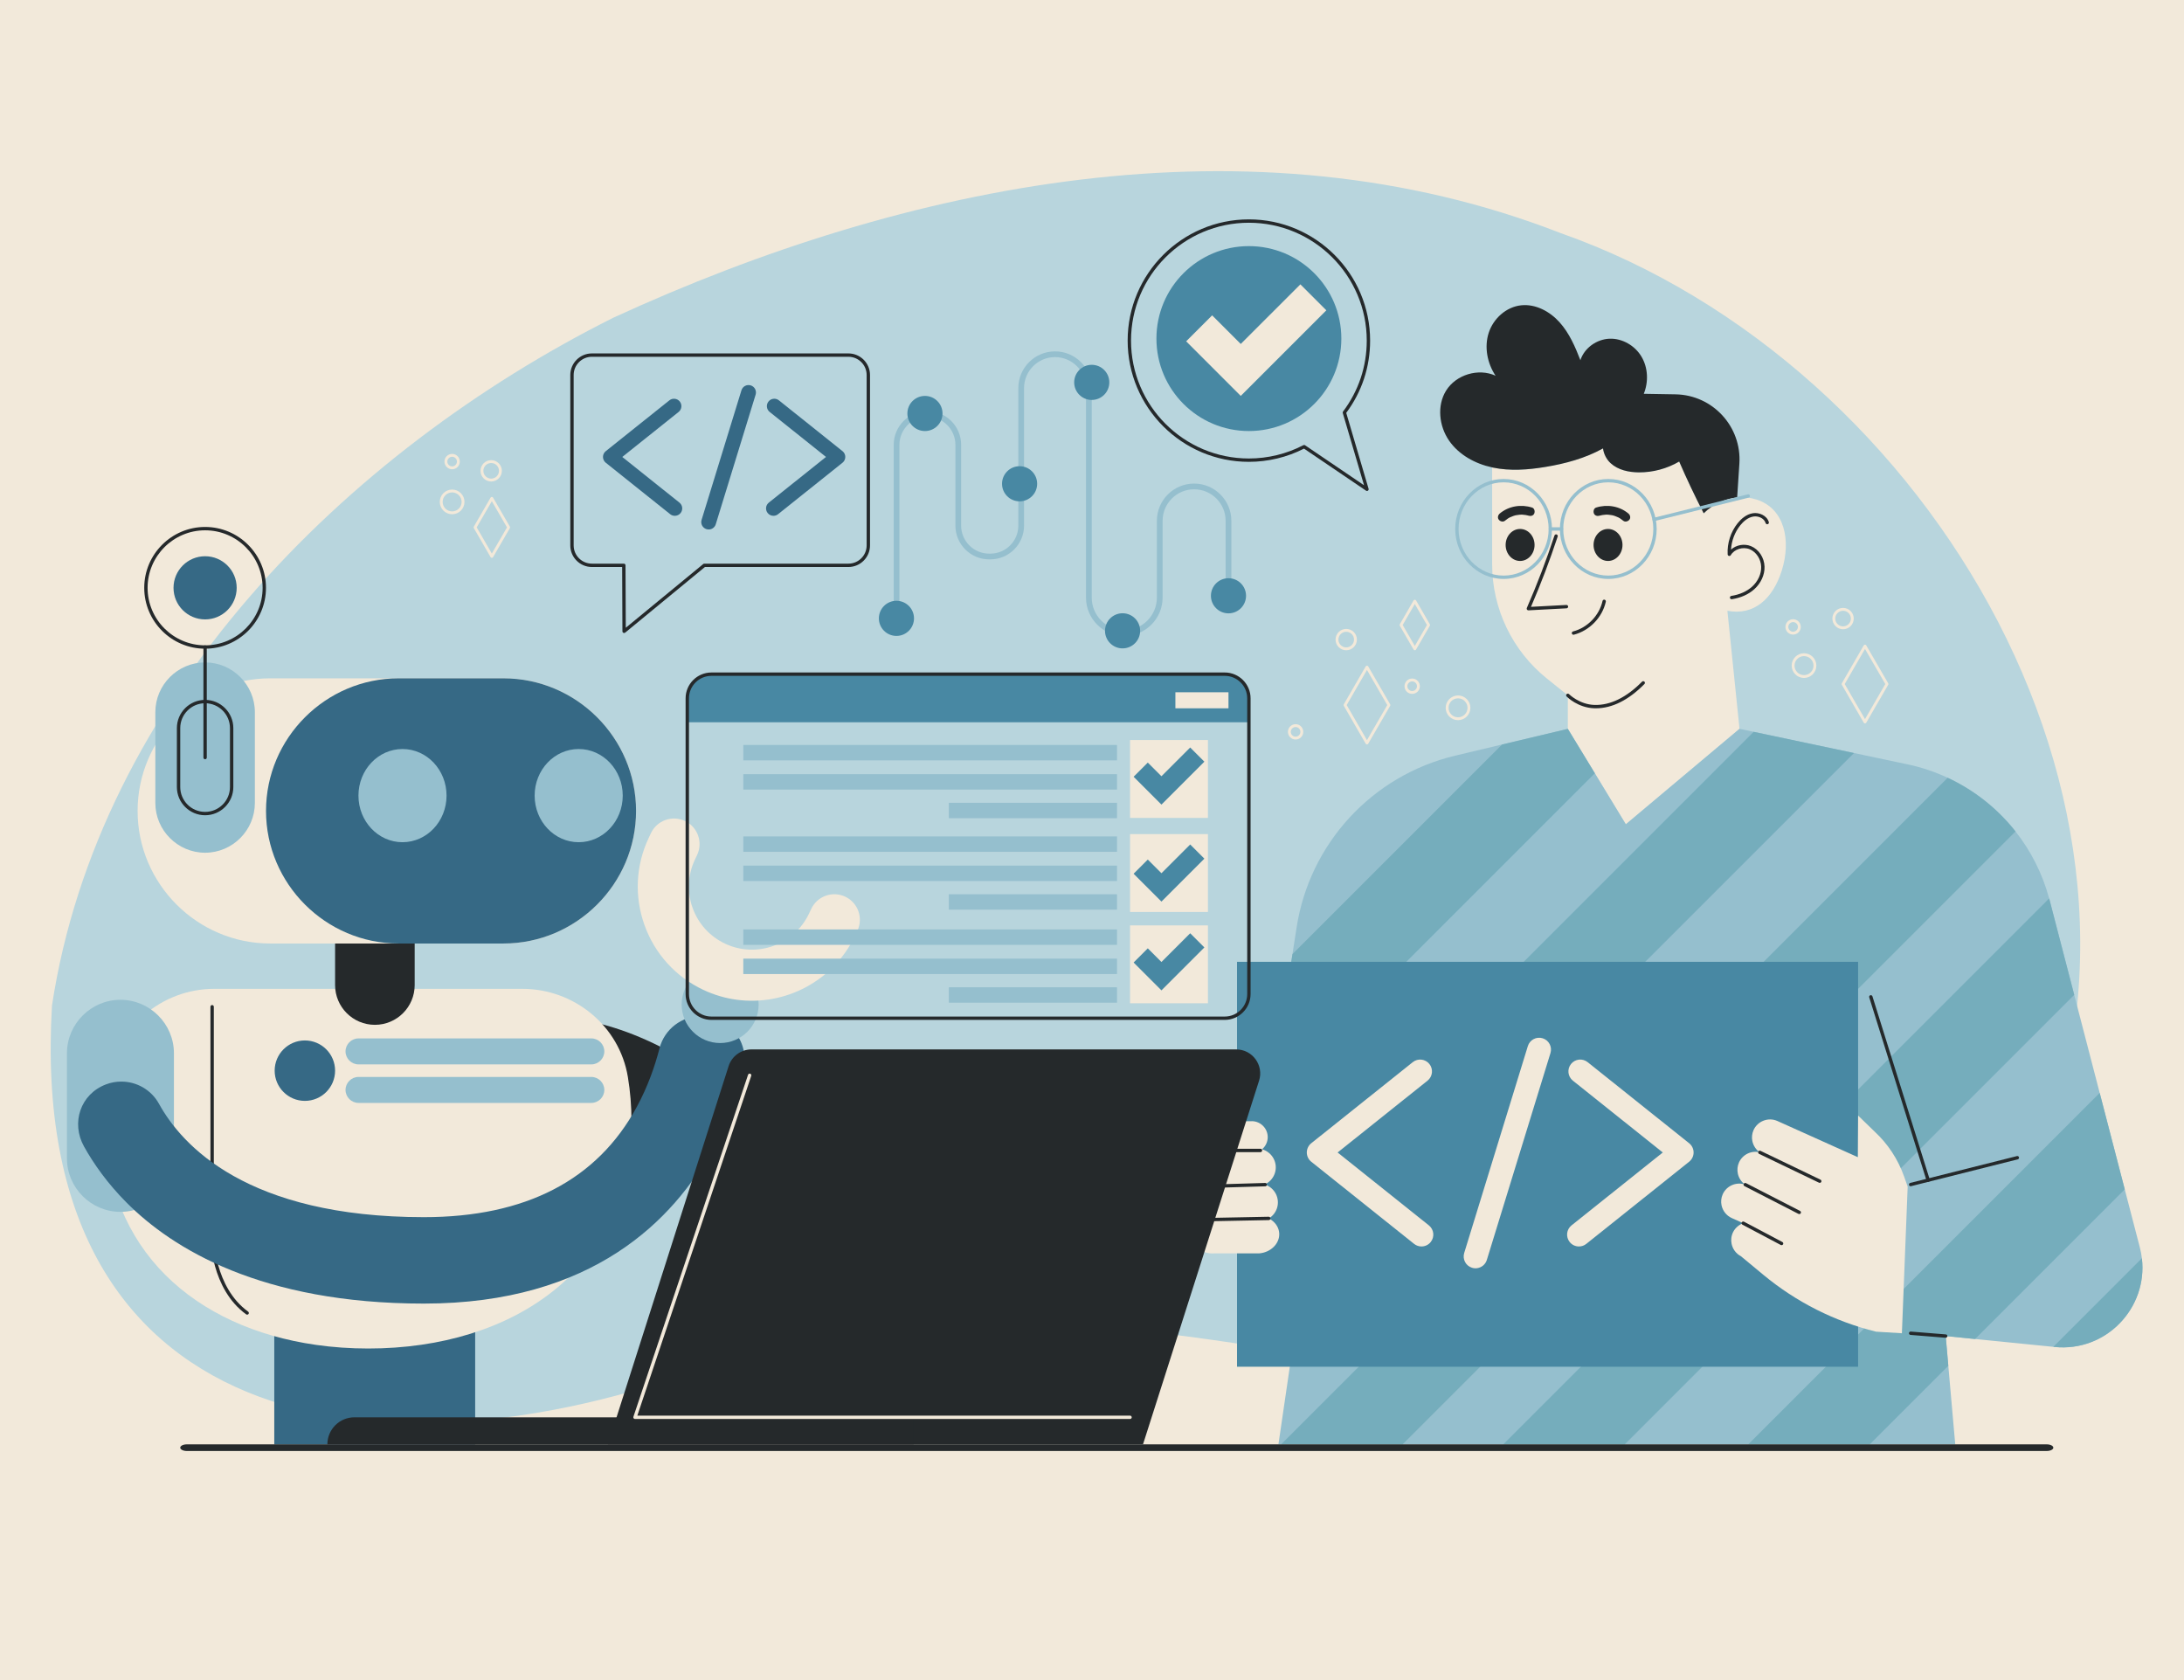 <?xml version="1.0" encoding="utf-8"?>
<!-- Generator: Adobe Illustrator 27.5.0, SVG Export Plug-In . SVG Version: 6.00 Build 0)  -->
<svg version="1.1" xmlns="http://www.w3.org/2000/svg" xmlns:xlink="http://www.w3.org/1999/xlink" x="0px" y="0px"
	 viewBox="0 0 650 500" style="enable-background:new 0 0 650 500;" xml:space="preserve">
<g id="BACKGROUND">
	<rect style="fill:#F2E9DA;" width="650" height="500"/>
</g>
<g id="OBJECTS">
	<g>
		<path style="fill:#B8D5DD;" d="M602.584,355.692c-68.79,132.85-244.87-2.81-391.27,50.77c-98.78,36.71-203.44,19.79-195.84-107.24
			c13.93-91.27,87.09-164.62,167.06-204.67c87.22-40.1,189.78-61.11,281.97-25.17C575.004,108.262,655.174,243.732,602.584,355.692z
			"/>
	</g>
	<g>
		<g>
			<g>
				<path style="fill:#F2E9DA;" d="M555.058,215.298L555.058,215.298c-0.152,0-0.293-0.081-0.369-0.213l-6.526-11.297
					c-0.077-0.132-0.077-0.294,0-0.426l6.526-11.297c0.076-0.132,0.216-0.213,0.369-0.213l0,0c0.152,0,0.293,0.081,0.369,0.213
					l6.541,11.297c0.077,0.132,0.077,0.295,0,0.427l-6.541,11.297C555.351,215.217,555.21,215.298,555.058,215.298z
					 M549.024,203.575l6.035,10.445l6.047-10.445l-6.047-10.445L549.024,203.575z"/>
			</g>
		</g>
		<g>
			<g>
				<path style="fill:#F2E9DA;" d="M536.91,201.764c-2.026,0-3.676-1.649-3.676-3.676s1.649-3.676,3.676-3.676
					s3.675,1.649,3.675,3.676S538.937,201.764,536.91,201.764z M536.91,195.265c-1.557,0-2.823,1.266-2.823,2.823
					s1.266,2.823,2.823,2.823c1.557,0,2.823-1.266,2.823-2.823S538.467,195.265,536.91,195.265z"/>
			</g>
		</g>
		<g>
			<g>
				<path style="fill:#F2E9DA;" d="M548.532,187.268c-1.752,0-3.177-1.425-3.177-3.177s1.425-3.177,3.177-3.177
					s3.177,1.425,3.177,3.177S550.284,187.268,548.532,187.268z M548.532,181.767c-1.282,0-2.324,1.043-2.324,2.324
					c0,1.282,1.042,2.324,2.324,2.324s2.324-1.043,2.324-2.324C550.856,182.81,549.814,181.767,548.532,181.767z"/>
			</g>
		</g>
		<g>
			<g>
				<path style="fill:#F2E9DA;" d="M533.661,188.853c-1.259,0-2.283-1.024-2.283-2.283s1.024-2.283,2.283-2.283
					s2.283,1.024,2.283,2.283S534.92,188.853,533.661,188.853z M533.661,185.139c-0.788,0-1.43,0.642-1.43,1.431
					s0.642,1.431,1.43,1.431s1.43-0.642,1.43-1.431S534.449,185.139,533.661,185.139z"/>
			</g>
		</g>
		<g>
			<g>
				<path style="fill:#F2E9DA;" d="M146.378,166.021L146.378,166.021c-0.152,0-0.293-0.082-0.369-0.213l-4.993-8.644
					c-0.076-0.132-0.076-0.295,0-0.426l4.993-8.644c0.076-0.132,0.217-0.213,0.369-0.213l0,0c0.152,0,0.293,0.081,0.369,0.212
					l5.005,8.644c0.077,0.132,0.077,0.296,0,0.428l-5.005,8.644C146.67,165.941,146.53,166.021,146.378,166.021z M141.877,156.951
					l4.501,7.792l4.512-7.792l-4.512-7.792L141.877,156.951z"/>
			</g>
		</g>
		<g>
			<g>
				<path style="fill:#F2E9DA;" d="M134.564,153.045c-2.027,0-3.676-1.649-3.676-3.676c0-2.026,1.649-3.676,3.676-3.676
					c2.027,0,3.676,1.649,3.676,3.676C138.239,151.396,136.59,153.045,134.564,153.045z M134.564,146.547
					c-1.557,0-2.823,1.266-2.823,2.823c0,1.557,1.266,2.823,2.823,2.823c1.557,0,2.823-1.266,2.823-2.823
					C137.387,147.813,136.12,146.547,134.564,146.547z"/>
			</g>
		</g>
		<g>
			<g>
				<path style="fill:#F2E9DA;" d="M146.186,143.297c-1.752,0-3.177-1.425-3.177-3.177c0-1.752,1.425-3.177,3.177-3.177
					c1.752,0,3.177,1.425,3.177,3.177C149.363,141.872,147.937,143.297,146.186,143.297z M146.186,137.796
					c-1.282,0-2.325,1.042-2.325,2.324s1.043,2.324,2.325,2.324c1.282,0,2.324-1.042,2.324-2.324S147.467,137.796,146.186,137.796z"
					/>
			</g>
		</g>
		<g>
			<g>
				<path style="fill:#F2E9DA;" d="M134.564,139.653c-1.259,0-2.283-1.024-2.283-2.283c0-1.259,1.024-2.284,2.283-2.284
					c1.259,0,2.283,1.025,2.283,2.284C136.846,138.629,135.822,139.653,134.564,139.653z M134.564,135.939
					c-0.789,0-1.431,0.642-1.431,1.431c0,0.788,0.642,1.43,1.431,1.43c0.789,0,1.43-0.642,1.43-1.43
					C135.994,136.581,135.352,135.939,134.564,135.939z"/>
			</g>
		</g>
		<g>
			<g>
				<path style="fill:#F2E9DA;" d="M406.832,221.552L406.832,221.552c-0.152,0-0.293-0.081-0.369-0.213l-6.526-11.297
					c-0.076-0.132-0.076-0.294,0-0.426l6.526-11.297c0.076-0.132,0.217-0.213,0.369-0.213l0,0c0.152,0,0.293,0.081,0.369,0.213
					l6.541,11.297c0.077,0.132,0.077,0.295,0,0.427l-6.541,11.297C407.125,221.471,406.984,221.552,406.832,221.552z
					 M400.799,209.829l6.034,10.445l6.048-10.445l-6.048-10.445L400.799,209.829z"/>
			</g>
		</g>
		<g>
			<g>
				<path style="fill:#F2E9DA;" d="M433.939,214.326c-2.027,0-3.676-1.649-3.676-3.676s1.649-3.676,3.676-3.676
					s3.676,1.649,3.676,3.676S435.966,214.326,433.939,214.326z M433.939,207.828c-1.557,0-2.823,1.266-2.823,2.823
					c0,1.557,1.266,2.823,2.823,2.823c1.557,0,2.823-1.266,2.823-2.823C436.762,209.094,435.496,207.828,433.939,207.828z"/>
			</g>
		</g>
		<g>
			<g>
				<path style="fill:#F2E9DA;" d="M400.662,193.522c-1.752,0-3.177-1.425-3.177-3.177c0-1.752,1.425-3.177,3.177-3.177
					s3.177,1.425,3.177,3.177C403.839,192.097,402.414,193.522,400.662,193.522z M400.662,188.02c-1.282,0-2.324,1.043-2.324,2.325
					c0,1.282,1.043,2.324,2.324,2.324s2.324-1.043,2.324-2.324C402.986,189.063,401.944,188.02,400.662,188.02z"/>
			</g>
		</g>
		<g>
			<g>
				<path style="fill:#F2E9DA;" d="M420.291,206.501c-1.259,0-2.283-1.024-2.283-2.283s1.024-2.283,2.283-2.283
					c1.259,0,2.283,1.024,2.283,2.283S421.549,206.501,420.291,206.501z M420.291,202.787c-0.789,0-1.431,0.642-1.431,1.431
					s0.642,1.43,1.431,1.43c0.789,0,1.43-0.641,1.43-1.43S421.079,202.787,420.291,202.787z"/>
			</g>
		</g>
		<g>
			<g>
				<path style="fill:#F2E9DA;" d="M421.074,193.522L421.074,193.522c-0.152,0-0.293-0.081-0.369-0.213l-4.099-7.095
					c-0.076-0.132-0.076-0.294,0-0.426l4.099-7.095c0.076-0.132,0.217-0.213,0.369-0.213l0,0c0.152,0,0.293,0.081,0.369,0.213
					l4.108,7.095c0.077,0.132,0.077,0.295,0,0.427l-4.108,7.095C421.367,193.441,421.226,193.522,421.074,193.522z M417.467,186.001
					l3.607,6.244l3.615-6.244l-3.615-6.243L417.467,186.001z"/>
			</g>
		</g>
		<g>
			<g>
				<path style="fill:#F2E9DA;" d="M385.595,220.085c-1.259,0-2.283-1.024-2.283-2.283c0-1.259,1.024-2.283,2.283-2.283
					c1.259,0,2.283,1.024,2.283,2.283C387.877,219.061,386.853,220.085,385.595,220.085z M385.595,216.372
					c-0.789,0-1.431,0.641-1.431,1.43c0,0.789,0.642,1.431,1.431,1.431c0.789,0,1.43-0.642,1.43-1.431
					C387.025,217.013,386.383,216.372,385.595,216.372z"/>
			</g>
		</g>
	</g>
	<g>
		<g>
			<g>
				<g>
					<path style="fill:#F2E9DA;" d="M530.273,169.852c-2.668,8.415-8.309,13.435-16.169,11.915l3.609,35.138l-33.834,28.415
						l-11.77-19.379l-5.495-9.022v-9.987l-6.182-4.954c-10.33-8.283-16.341-20.793-16.341-34.029v-28.851
						c0.066,0.026,0.145,0.04,0.211,0.053c5.125,1.07,10.449,0.674,15.614-0.185c5.971-0.978,11.889-2.589,17.173-5.522
						c0.198,1.651,1.044,3.289,2.272,4.412c2.219,2.021,5.363,2.695,8.362,2.721c4.201,0.026,8.402-1.096,12.034-3.223
						c2.246,5.178,4.663,10.291,7.252,15.31v0.132c0.013-0.013,0.026-0.026,0.04-0.04c2.748-2.695,6.275-4.386,9.96-4.716
						c1.915-0.172,3.87,0.026,5.786,0.634C531.132,151.332,533.139,160.83,530.273,169.852z"/>
				</g>
			</g>
			<g>
				<g>
					<path style="fill:#25292B;" d="M517.671,138.003l-0.66,10.04c-3.686,0.33-7.213,2.021-9.96,4.716
						c-0.013-0.026-0.026-0.066-0.04-0.092c-2.589-5.02-5.007-10.132-7.252-15.31c-3.633,2.127-7.834,3.25-12.034,3.223
						c-2.999-0.026-6.143-0.7-8.362-2.721c-1.229-1.123-2.074-2.761-2.272-4.412c-5.284,2.933-11.202,4.544-17.173,5.522
						c-5.165,0.859-10.489,1.255-15.614,0.185c-0.066-0.013-0.145-0.026-0.211-0.053c-5.059-1.083-9.907-3.738-12.84-7.992
						c-2.972-4.32-3.633-10.37-0.885-14.835c2.946-4.769,9.643-6.803,14.742-4.452c-2.47-3.712-3.421-8.534-2.034-12.787
						c1.374-4.24,5.218-7.715,9.67-8.177c4.293-0.449,8.52,1.836,11.4,5.046c2.893,3.21,4.65,7.265,6.209,11.295
						c1.176-3.646,4.848-6.248,8.666-6.394c3.818-0.145,7.583,2.061,9.524,5.35c1.955,3.289,2.114,7.516,0.674,11.044l9.458,0.159
						C509.745,117.554,518.397,126.959,517.671,138.003z"/>
				</g>
			</g>
			<g>
				<g>
					<ellipse style="fill:#25292B;" cx="452.41" cy="162.183" rx="4.305" ry="4.762"/>
				</g>
			</g>
			<g>
				<g>
					<ellipse style="fill:#25292B;" cx="478.58" cy="162.183" rx="4.305" ry="4.762"/>
				</g>
			</g>
			<g>
				<g>
					<path style="fill:#25292B;" d="M455.978,151.053c-3.271-1.039-6.952-0.46-9.615,1.77c-0.529,0.443-0.757,1.26-0.292,1.845
						c0.42,0.529,1.279,0.766,1.845,0.292c0.262-0.219,0.533-0.425,0.818-0.612c0.139-0.091,0.282-0.178,0.426-0.261
						c0.016-0.009,0.033-0.018,0.049-0.026c0.076-0.038,0.152-0.077,0.229-0.113c0.307-0.147,0.624-0.276,0.946-0.386
						c0.161-0.055,0.325-0.104,0.488-0.152c0.029-0.009,0.057-0.016,0.079-0.022c0.091-0.021,0.182-0.041,0.273-0.059
						c0.335-0.066,0.673-0.113,1.013-0.141c0.17-0.014,0.34-0.023,0.511-0.027c0.085-0.002,0.17-0.003,0.256-0.002
						c0.004,0,0.001,0,0.005,0c0.01,0.001,0.004,0.001,0.024,0.002c0.341,0.021,0.679,0.053,1.015,0.11
						c0.168,0.028,0.335,0.062,0.501,0.101c0.083,0.019,0.165,0.041,0.248,0.062c0.023,0.006,0.033,0.008,0.042,0.01
						c0.016,0.005,0.026,0.008,0.047,0.015c0.656,0.208,1.463,0.059,1.749-0.657C456.876,152.203,456.683,151.277,455.978,151.053z"
						/>
				</g>
			</g>
			<g>
				<g>
					<path style="fill:#25292B;" d="M474.373,152.803c0.287,0.716,1.094,0.865,1.749,0.657c0.022-0.007,0.031-0.01,0.047-0.015
						c0.009-0.002,0.02-0.004,0.042-0.01c0.083-0.021,0.165-0.043,0.248-0.062c0.166-0.039,0.333-0.072,0.501-0.101
						c0.336-0.057,0.675-0.089,1.015-0.11c0.02-0.001,0.013-0.001,0.024-0.002c0.004,0,0.001,0,0.005,0c0.085,0,0.17,0,0.255,0.002
						c0.17,0.004,0.341,0.013,0.511,0.027c0.34,0.028,0.678,0.075,1.013,0.141c0.091,0.018,0.182,0.038,0.273,0.059
						c0.021,0.006,0.049,0.013,0.079,0.022c0.164,0.048,0.327,0.096,0.488,0.152c0.322,0.11,0.639,0.239,0.946,0.386
						c0.077,0.037,0.153,0.075,0.229,0.113c0.016,0.008,0.034,0.018,0.049,0.026c0.144,0.084,0.287,0.17,0.426,0.261
						c0.285,0.187,0.557,0.393,0.818,0.612c0.566,0.474,1.425,0.237,1.845-0.292c0.465-0.585,0.237-1.402-0.292-1.845
						c-2.663-2.23-6.344-2.809-9.615-1.77C474.326,151.277,474.133,152.203,474.373,152.803z"/>
				</g>
			</g>
			<g>
				<path style="fill:#25292B;" d="M474.941,210.796c-0.144,0-0.286-0.002-0.429-0.006c-4.886-0.143-8.119-3.369-8.255-3.506
					c-0.193-0.197-0.191-0.513,0.005-0.707c0.196-0.193,0.513-0.192,0.707,0.004c0.03,0.031,3.099,3.079,7.572,3.209
					c4.697,0.146,9.489-2.189,14.164-6.921c0.193-0.196,0.51-0.199,0.707-0.004c0.196,0.194,0.198,0.51,0.004,0.707
					C484.679,208.367,479.811,210.796,474.941,210.796z"/>
			</g>
			<g>
				<path style="fill:#25292B;" d="M515.356,178.337c-0.242,0-0.455-0.177-0.493-0.424c-0.042-0.273,0.146-0.528,0.418-0.57
					c2.472-0.379,4.608-1.332,6.18-2.753c1.758-1.59,2.767-3.805,2.699-5.927c-0.071-2.27-1.475-4.409-3.413-5.202
					c-2.024-0.83-4.604-0.026-5.633,1.752c-0.11,0.192-0.34,0.286-0.549,0.236c-0.216-0.052-0.371-0.238-0.383-0.459
					c-0.18-3.304,0.903-6.682,2.969-9.269c0.947-1.185,2.506-2.666,4.554-2.986c1.807-0.284,4.134,0.646,4.734,2.643
					c0.08,0.265-0.07,0.543-0.335,0.623c-0.262,0.079-0.543-0.071-0.622-0.335c-0.445-1.482-2.23-2.161-3.623-1.943
					c-1.729,0.271-3.09,1.576-3.927,2.622c-1.629,2.04-2.599,4.611-2.749,7.219c1.528-1.38,3.925-1.853,5.942-1.028
					c2.328,0.953,3.949,3.403,4.034,6.097c0.076,2.411-1.056,4.916-3.027,6.699c-1.718,1.554-4.034,2.591-6.699,3
					C515.407,178.335,515.381,178.337,515.356,178.337z"/>
			</g>
			<g>
				<path style="fill:#25292B;" d="M468.296,188.902c-0.224,0-0.427-0.15-0.484-0.376c-0.068-0.268,0.093-0.54,0.36-0.608
					c4.291-1.099,7.817-4.744,8.775-9.068c0.06-0.269,0.316-0.439,0.597-0.38c0.27,0.06,0.439,0.327,0.38,0.596
					c-1.037,4.684-4.856,8.63-9.504,9.821C468.378,188.897,468.337,188.902,468.296,188.902z"/>
			</g>
			<g>
				<path style="fill:#95BFCE;" d="M447.502,172.298c-7.942,0-14.403-6.674-14.403-14.877s6.461-14.877,14.403-14.877
					c7.941,0,14.402,6.674,14.402,14.877S455.443,172.298,447.502,172.298z M447.502,143.544c-7.391,0-13.403,6.225-13.403,13.877
					s6.013,13.877,13.403,13.877c7.39,0,13.402-6.225,13.402-13.877S454.891,143.544,447.502,143.544z"/>
			</g>
			<g>
				<path style="fill:#95BFCE;" d="M478.657,172.298c-7.942,0-14.403-6.674-14.403-14.877s6.461-14.877,14.403-14.877
					c7.941,0,14.402,6.674,14.402,14.877S486.598,172.298,478.657,172.298z M478.657,143.544c-7.391,0-13.403,6.225-13.403,13.877
					s6.013,13.877,13.403,13.877c7.39,0,13.402-6.225,13.402-13.877S486.046,143.544,478.657,143.544z"/>
			</g>
			<g>
				<path style="fill:#25292B;" d="M454.87,181.641c-0.163,0-0.317-0.08-0.411-0.215c-0.099-0.143-0.116-0.326-0.047-0.485
					c3.063-7.036,5.832-14.292,8.231-21.566c0.087-0.262,0.369-0.408,0.631-0.318c0.263,0.086,0.405,0.369,0.318,0.631
					c-2.325,7.048-4.996,14.079-7.943,20.911l10.536-0.557c0.282-0.017,0.512,0.198,0.525,0.473
					c0.015,0.276-0.197,0.511-0.473,0.526l-11.342,0.6C454.887,181.641,454.879,181.641,454.87,181.641z"/>
			</g>
			<g>
				<path style="fill:#95BFCE;" d="M492.289,155.087c-0.225,0-0.429-0.152-0.485-0.379c-0.066-0.268,0.097-0.539,0.364-0.606
					l28.023-6.979c0.27-0.066,0.54,0.096,0.606,0.365c0.066,0.268-0.097,0.539-0.364,0.606l-28.023,6.979
					C492.369,155.082,492.329,155.087,492.289,155.087z"/>
			</g>
			<g>
				<path style="fill:#95BFCE;" d="M464.754,157.921h-3.35c-0.276,0-0.5-0.224-0.5-0.5s0.224-0.5,0.5-0.5h3.35
					c0.276,0,0.5,0.224,0.5,0.5S465.03,157.921,464.754,157.921z"/>
			</g>
		</g>
		<g>
			<g>
				<path style="fill:#95BFCE;" d="M611.499,400.87l-0.392-0.043l-23.273-2.327l-8.755-0.878l0.776,8.857l2.063,23.375H380.484
					l5.916-40.365l2.14-14.612h-18.013l1.049-6.726l6.428-41.371l6.658-42.837l1.236-7.937
					c3.887-25.055,22.557-45.258,47.228-51.124l13.904-3.308l19.582-4.655l8.039,13.214l9.232,15.183l33.835-28.413l4.211,0.895
					l29.854,6.308l15.89,3.359c4.186,0.878,8.201,2.234,11.986,4.007c7.92,3.674,14.833,9.173,20.195,15.967
					c4.569,5.797,8.022,12.549,10.008,19.94c0.051,0.171,0.102,0.35,0.145,0.52l7.323,28.175l7.579,29.189l7.459,28.703
					l4.493,17.288c0.281,1.074,0.477,2.148,0.605,3.214C639.239,389.234,626.844,402.405,611.499,400.87z"/>
			</g>
			<g>
				<g>
					<g>
						<polygon style="fill:#75ADBC;" points="386.401,389.49 388.54,374.878 370.527,374.878 371.576,368.152 521.929,217.799 
							551.783,224.108 						"/>
					</g>
				</g>
				<g>
					<g>
						<polygon style="fill:#75ADBC;" points="474.65,230.135 378.004,326.781 384.661,283.944 447.029,221.576 466.611,216.921 
													"/>
					</g>
				</g>
				<g>
					<g>
						<path style="fill:#75ADBC;" d="M617.33,296.074l-133.78,133.78h-36.162L609.862,267.38c0.051,0.171,0.102,0.35,0.145,0.52
							L617.33,296.074z"/>
					</g>
				</g>
				<g>
					<g>
						<path style="fill:#75ADBC;" d="M599.854,247.44L417.439,429.855h-36.162l198.382-198.382
							C587.578,235.147,594.492,240.646,599.854,247.44z"/>
					</g>
				</g>
				<g>
					<g>
						<path style="fill:#75ADBC;" d="M611.499,400.87l-0.392-0.043l26.359-26.359C639.239,389.234,626.844,402.405,611.499,400.87z"
							/>
					</g>
				</g>
				<g>
					<g>
						<polygon style="fill:#75ADBC;" points="587.834,398.501 579.079,397.622 579.855,406.48 556.48,429.855 520.317,429.855 
							624.909,325.264 632.368,353.967 						"/>
					</g>
				</g>
			</g>
			<g>
				<path style="fill:#25292B;" d="M573.86,351.716c-0.213,0-0.41-0.137-0.478-0.351l-17.061-54.545
					c-0.082-0.264,0.064-0.544,0.328-0.627c0.27-0.083,0.544,0.065,0.627,0.328l17.061,54.545c0.082,0.264-0.064,0.544-0.328,0.627
					C573.96,351.709,573.909,351.716,573.86,351.716z"/>
			</g>
			<g>
				<path style="fill:#25292B;" d="M579.077,398.126c-0.014,0-0.027-0.001-0.041-0.002l-10.432-0.843
					c-0.275-0.021-0.48-0.263-0.458-0.538c0.021-0.275,0.271-0.479,0.538-0.458l10.432,0.843c0.275,0.021,0.48,0.263,0.458,0.538
					C579.553,397.928,579.335,398.126,579.077,398.126z"/>
			</g>
			<g>
				<path style="fill:#25292B;" d="M568.644,353.028c-0.225,0-0.428-0.151-0.485-0.378c-0.066-0.268,0.096-0.54,0.363-0.607
					l31.761-7.985c0.27-0.066,0.539,0.096,0.607,0.363c0.066,0.268-0.096,0.54-0.363,0.607l-31.761,7.985
					C568.725,353.023,568.684,353.028,568.644,353.028z"/>
			</g>
		</g>
		<g>
			<g>
				<rect x="368.16" y="286.244" style="fill:#4888A3;" width="184.848" height="120.506"/>
			</g>
			<g>
				<g>
					<path style="fill:#F2E9DA;" d="M515.83,366.627c-0.58,1.142-0.715,2.378-0.471,3.553c0.315,1.517,1.283,2.899,2.772,3.679
						l6.682,5.54c9.766,8.099,21.231,13.888,33.535,16.916l7.692,0.468l1.72-43.637l-1.096-3.099
						c-1.799-5.056-4.787-9.61-8.729-13.267l-4.928-4.778l-0.078,12.379l-23.939-10.765c-2.702-1.209-5.886,0.014-7.098,2.699
						c-0.476,1.069-0.578,2.214-0.358,3.274c0.278,1.338,1.061,2.571,2.231,3.366c-2.466-0.645-5.12,0.587-6.204,2.99
						c-0.476,1.069-0.578,2.214-0.355,3.29c0.274,1.322,1.035,2.525,2.204,3.321c-2.592-0.926-5.538,0.299-6.692,2.853
						c-0.476,1.069-0.578,2.214-0.358,3.274c0.339,1.632,1.425,3.091,3.057,3.824l3.397,1.524
						C517.579,364.477,516.488,365.367,515.83,366.627z"/>
				</g>
				<g>
					<path style="fill:#25292B;" d="M541.592,352.029c-0.073,0-0.146-0.016-0.217-0.05l-17.827-8.572
						c-0.249-0.119-0.354-0.418-0.233-0.667c0.119-0.25,0.418-0.354,0.667-0.233l17.827,8.572c0.249,0.119,0.354,0.418,0.233,0.667
						C541.957,351.924,541.778,352.029,541.592,352.029z"/>
				</g>
				<g>
					<path style="fill:#25292B;" d="M535.499,361.322c-0.077,0-0.155-0.018-0.229-0.056l-16.088-8.266
						c-0.245-0.126-0.343-0.427-0.216-0.673c0.126-0.246,0.429-0.344,0.673-0.216l16.088,8.266c0.245,0.126,0.343,0.427,0.216,0.673
						C535.855,361.224,535.679,361.322,535.499,361.322z"/>
				</g>
				<g>
					<path style="fill:#25292B;" d="M530.234,370.577c-0.079,0-0.159-0.019-0.234-0.058l-11.419-6.044
						c-0.243-0.13-0.337-0.433-0.208-0.677s0.433-0.336,0.677-0.208l11.419,6.044c0.243,0.13,0.337,0.433,0.208,0.677
						C530.587,370.481,530.413,370.577,530.234,370.577z"/>
				</g>
			</g>
			<g>
				<g>
					<g>
						<path style="fill:#F2E9DA;" d="M354.662,338.749c-0.094-1.302,0.348-2.527,1.148-3.444c0.799-0.917,1.94-1.538,3.242-1.633
							l13.157,0.012c2.604-0.189,4.887,1.786,5.076,4.389c0.094,1.295-0.349,2.52-1.148,3.437c-0.799,0.924-1.94,1.538-3.242,1.632
							l-13.157-0.013C357.134,343.32,354.851,341.346,354.662,338.749z"/>
					</g>
				</g>
				<g>
					<g>
						<path style="fill:#F2E9DA;" d="M353.379,347.949c-0.111-1.526,0.411-2.97,1.353-4.051c0.941-1.089,2.287-1.813,3.821-1.924
							l15.148-0.132c3.069-0.223,5.76,2.105,5.982,5.165c0.111,1.534-0.411,2.97-1.353,4.059c-0.942,1.081-2.287,1.805-3.822,1.916
							l-15.148,0.132C356.292,353.337,353.601,351.017,353.379,347.949z"/>
					</g>
				</g>
				<g>
					<g>
						<path style="fill:#F2E9DA;" d="M354.007,358.379c-0.111-1.534,0.411-2.97,1.353-4.059c0.941-1.089,2.287-1.813,3.821-1.924
							l15.148-0.132c3.069-0.223,5.76,2.105,5.983,5.173c0.111,1.534-0.411,2.97-1.353,4.051c-0.942,1.081-2.287,1.813-3.821,1.924
							l-15.149,0.132C356.92,363.767,354.229,361.44,354.007,358.379z"/>
					</g>
				</g>
				<g>
					<g>
						<path style="fill:#F2E9DA;" d="M354.558,367.906c-0.111-1.534,0.508-2.977,1.607-4.069c1.099-1.092,2.66-1.84,4.432-1.968
							l13.272,0.004c3.545-0.257,6.625,2.042,6.847,5.103c0.111,1.534-0.508,2.977-1.607,4.077c-1.099,1.1-2.66,1.84-4.432,1.968
							l-13.272-0.004C357.861,373.274,354.781,370.975,354.558,367.906z"/>
					</g>
				</g>
				<g>
					<path style="fill:#25292B;" d="M357.186,363.514c-0.271,0-0.494-0.218-0.5-0.49c-0.006-0.276,0.214-0.504,0.49-0.51
						l20.422-0.405c0.285,0.01,0.504,0.215,0.51,0.49c0.006,0.276-0.214,0.504-0.49,0.51l-20.422,0.405
						C357.193,363.514,357.189,363.514,357.186,363.514z"/>
				</g>
				<g>
					<path style="fill:#25292B;" d="M357.14,353.629c-0.27,0-0.492-0.214-0.5-0.485c-0.008-0.276,0.209-0.506,0.485-0.515
						l19.407-0.572c0.28-0.01,0.507,0.209,0.515,0.485s-0.209,0.506-0.485,0.515l-19.407,0.572
						C357.15,353.629,357.145,353.629,357.14,353.629z"/>
				</g>
				<g>
					<path style="fill:#25292B;" d="M375.141,342.882h-18.31c-0.276,0-0.5-0.224-0.5-0.5s0.224-0.5,0.5-0.5h18.31
						c0.276,0,0.5,0.224,0.5,0.5S375.418,342.882,375.141,342.882z"/>
				</g>
			</g>
			<g>
				<g>
					<g>
						<g>
							<path style="fill:#F2E9DA;" d="M423.057,370.955c-0.771,0-1.546-0.252-2.196-0.771l-30.604-24.444
								c-0.837-0.668-1.325-1.682-1.325-2.752s0.488-2.084,1.325-2.752l30.21-24.131c1.52-1.214,3.736-0.966,4.951,0.554
								s0.967,3.736-0.554,4.951l-26.763,21.379l27.157,21.692c1.521,1.214,1.768,3.431,0.554,4.951
								C425.117,370.501,424.092,370.955,423.057,370.955z"/>
						</g>
					</g>
				</g>
				<g>
					<g>
						<g>
							<path style="fill:#F2E9DA;" d="M469.922,370.955c-1.035,0-2.059-0.453-2.755-1.325c-1.214-1.52-0.967-3.737,0.554-4.951
								l27.157-21.692l-26.764-21.379c-1.521-1.214-1.768-3.431-0.554-4.951c1.215-1.52,3.432-1.768,4.951-0.554l30.211,24.131
								c0.837,0.668,1.325,1.682,1.325,2.752s-0.488,2.084-1.325,2.752l-30.604,24.444
								C471.47,370.703,470.693,370.955,469.922,370.955z"/>
						</g>
					</g>
				</g>
				<g>
					<g>
						<g>
							<path style="fill:#F2E9DA;" d="M439.617,377.419c-0.492,0.067-1.004,0.031-1.51-0.124c-1.86-0.572-2.904-2.544-2.332-4.403
								l18.938-61.565c0.571-1.86,2.543-2.906,4.403-2.332c1.86,0.572,2.904,2.544,2.332,4.403l-18.938,61.565
								C442.093,376.318,440.934,377.239,439.617,377.419z"/>
						</g>
					</g>
				</g>
			</g>
		</g>
	</g>
	<g>
		<g>
			<g>
				<g>
					<g>
						<g>
							<path style="fill:#25292B;" d="M260.264,400.799c-5.791,2.638-12.779,0.633-16.234-4.912
								c-45.374-72.84-83.26-67.568-83.637-67.506c0.211-0.035,0.317-0.064,0.317-0.064l-5.484-25.132
								c1.578-0.344,16.024-3.093,37.043,6.294c25.962,11.595,50.722,36.091,73.594,72.806c3.756,6.029,1.913,13.962-4.116,17.717
								C261.264,400.305,260.769,400.569,260.264,400.799z"/>
						</g>
					</g>
				</g>
				<g>
					<g>
						<rect x="81.629" y="386.017" style="fill:#366985;" width="59.791" height="43.88"/>
					</g>
				</g>
				<g>
					<g>
						<path style="fill:#F2E9DA;" d="M31.277,333.688c0-4.127,0.304-8.196,0.912-12.148c2.373-15.656,15.773-27.255,31.604-27.255
							h91.655c15.434,0,28.903,10.991,31.417,26.226c0.713,4.291,1.076,8.687,1.076,13.177c0,43.787-35.077,67.639-78.338,67.639
							c-5.343,0-10.558-0.362-15.597-1.087C58.228,395.13,31.277,372.073,31.277,333.688z"/>
					</g>
				</g>
				<g>
					<g>
						<path style="fill:#95BFCE;" d="M175.993,316.769h-69.29c-2.126,0-3.865-1.739-3.865-3.865v0c0-2.126,1.739-3.865,3.865-3.865
							h69.29c2.126,0,3.865,1.739,3.865,3.865v0C179.859,315.03,178.119,316.769,175.993,316.769z"/>
					</g>
					<g>
						<path style="fill:#95BFCE;" d="M175.993,328.235h-69.29c-2.126,0-3.865-1.739-3.865-3.865l0,0
							c0-2.126,1.739-3.865,3.865-3.865h69.29c2.126,0,3.865,1.739,3.865,3.865l0,0
							C179.859,326.495,178.119,328.235,175.993,328.235z"/>
					</g>
					<g>
						<circle style="fill:#366985;" cx="90.737" cy="318.637" r="8.991"/>
					</g>
					<g>
						<path style="fill:#25292B;" d="M73.562,391.254c-0.102,0-0.204-0.03-0.292-0.095c-10.498-7.584-10.634-22.766-10.634-22.918
							V299.61c0-0.276,0.224-0.5,0.5-0.5s0.5,0.224,0.5,0.5v68.631c0,0.146,0.141,14.827,10.22,22.108
							c0.224,0.162,0.274,0.475,0.112,0.698C73.87,391.182,73.717,391.254,73.562,391.254z"/>
					</g>
				</g>
				<g>
					<path style="fill:#95BFCE;" d="M35.845,360.657L35.845,360.657c-8.756,0-15.92-7.164-15.92-15.92v-31.269
						c0-8.756,7.164-15.92,15.92-15.92h0c8.756,0,15.92,7.164,15.92,15.92v31.269C51.765,353.493,44.601,360.657,35.845,360.657z"/>
				</g>
				<g>
					<g>
						<g>
							<path style="fill:#366985;" d="M221.18,318.452c-1.824,7.067-4.655,15.149-9.045,23.23
								c-11.44,21.116-35.659,46.273-85.973,46.273c-48.413,0-74.84-16.342-88.496-30.059c-5.737-5.763-9.804-11.568-12.651-16.675
								c-3.947-7.076-1.066-15.609,6.504-18.49c1.526-0.588,3.06-0.844,4.586-0.844c4.603,0,8.934,2.472,11.21,6.607
								c6.794,12.335,26.171,33.741,78.846,33.741c30.238,0,51.558-11.04,63.365-32.821c3.282-6.053,5.405-12.156,6.769-17.467
								c1.458-5.652,6.598-9.573,12.438-9.573C217.14,302.374,223.286,310.311,221.18,318.452z"/>
						</g>
					</g>
					<g>
						<circle style="fill:#95BFCE;" cx="214.331" cy="298.962" r="11.454"/>
					</g>
				</g>
				<g>
					<g>
						<g>
							<path style="fill:#F2E9DA;" d="M219.272,297.531c-3.376-0.452-6.738-1.424-9.978-2.954
								c-8.208-3.876-14.415-10.716-17.478-19.26c-3.063-8.545-2.615-17.77,1.261-25.978l0.654-1.384
								c1.792-3.795,6.321-5.423,10.117-3.627c3.795,1.792,5.42,6.322,3.627,10.117l-0.654,1.384
								c-2.142,4.537-2.389,9.636-0.697,14.358c1.693,4.722,5.124,8.503,9.66,10.646c9.366,4.422,20.581,0.401,25.004-8.963
								l0.654-1.385c1.794-3.794,6.322-5.416,10.118-3.626c3.795,1.793,5.418,6.323,3.626,10.118l-0.654,1.384
								C248.062,292.064,233.549,299.443,219.272,297.531z"/>
						</g>
					</g>
				</g>
				<g>
					<path style="fill:#25292B;" d="M123.417,279.714H99.728v13.436c0,6.542,5.303,11.845,11.845,11.845h0
						c6.542,0,11.845-5.303,11.845-11.845V279.714z"/>
				</g>
			</g>
			<g>
				<g>
					<path style="fill:#F2E9DA;" d="M149.847,280.793H80.411c-21.702,0-39.458-17.756-39.458-39.458v0
						c0-21.702,17.756-39.458,39.458-39.458h69.436c21.702,0,39.458,17.756,39.458,39.458v0
						C189.305,263.037,171.549,280.793,149.847,280.793z"/>
				</g>
				<g>
					<path style="fill:#366985;" d="M149.847,280.793H118.63c-21.702,0-39.458-17.756-39.458-39.458v0
						c0-21.702,17.756-39.458,39.458-39.458h31.217c21.702,0,39.458,17.756,39.458,39.458v0
						C189.305,263.037,171.549,280.793,149.847,280.793z"/>
				</g>
				<g>
					<path style="fill:#95BFCE;" d="M61.043,253.777L61.043,253.777c-8.146,0-14.812-6.665-14.812-14.811v-27.016
						c0-8.146,6.665-14.812,14.812-14.812h0c8.146,0,14.812,6.665,14.812,14.812v27.016
						C75.854,247.112,69.189,253.777,61.043,253.777z"/>
				</g>
				<g>
					<path style="fill:#25292B;" d="M61.043,242.625c-4.631,0-8.399-3.768-8.399-8.399v-17.537c0-4.631,3.768-8.399,8.399-8.399
						s8.399,3.768,8.399,8.399v17.537C69.442,238.857,65.674,242.625,61.043,242.625z M61.043,209.29
						c-4.08,0-7.399,3.319-7.399,7.399v17.537c0,4.08,3.319,7.399,7.399,7.399s7.399-3.319,7.399-7.399v-17.537
						C68.442,212.609,65.123,209.29,61.043,209.29z"/>
				</g>
				<g>
					<path style="fill:#25292B;" d="M61.043,225.957c-0.276,0-0.5-0.224-0.5-0.5v-32.901c0-0.276,0.224-0.5,0.5-0.5
						s0.5,0.224,0.5,0.5v32.901C61.543,225.734,61.319,225.957,61.043,225.957z"/>
				</g>
				<g>
					<circle style="fill:#366985;" cx="61.043" cy="174.94" r="9.4"/>
				</g>
				<g>
					<g>
						<ellipse style="fill:#95BFCE;" cx="119.791" cy="236.78" rx="13.11" ry="13.868"/>
					</g>
				</g>
				<g>
					<g>
						<ellipse style="fill:#95BFCE;" cx="172.229" cy="236.78" rx="13.11" ry="13.868"/>
					</g>
				</g>
				<g>
					<path style="fill:#25292B;" d="M61.043,193.056c-9.989,0-18.116-8.127-18.116-18.116s8.126-18.116,18.116-18.116
						s18.116,8.126,18.116,18.116S71.032,193.056,61.043,193.056z M61.043,157.824c-9.438,0-17.116,7.678-17.116,17.116
						c0,9.438,7.678,17.116,17.116,17.116s17.116-7.678,17.116-17.116C78.158,165.503,70.48,157.824,61.043,157.824z"/>
				</g>
			</g>
		</g>
		<g>
			<g>
				<path style="fill:#25292B;" d="M374.722,321.623l-34.543,108.231H180.926l35.924-112.571c0.946-2.958,3.7-4.97,6.803-4.97
					h144.266C372.752,312.314,376.188,317.02,374.722,321.623z"/>
			</g>
			<g>
				<path style="fill:#25292B;" d="M271.929,421.799v8.056H97.434c0-4.45,3.606-8.056,8.056-8.056H271.929z"/>
			</g>
			<g>
				<path style="fill:#F2E9DA;" d="M336.325,422.299H188.987c-0.161,0-0.312-0.077-0.406-0.208c-0.094-0.131-0.12-0.299-0.068-0.451
					l34.125-101.785c0.088-0.262,0.373-0.406,0.633-0.314c0.262,0.087,0.403,0.371,0.315,0.633l-33.905,101.126h146.643
					c0.276,0,0.5,0.224,0.5,0.5S336.601,422.299,336.325,422.299z"/>
			</g>
		</g>
		<path style="fill:#25292B;" d="M611.11,430.84c0,0.27-0.22,0.515-0.58,0.695c-0.36,0.18-0.85,0.29-1.39,0.29H55.61
			c-1.08,0-1.97-0.445-1.97-0.985c0-0.275,0.22-0.52,0.58-0.7c0.36-0.18,0.85-0.29,1.39-0.29h553.53
			C610.22,429.85,611.11,430.295,611.11,430.84z"/>
	</g>
	<g>
		<g>
			<g>
				<g>
					<g>
						<g>
							<path style="fill:#366985;" d="M200.838,153.511c-0.483,0-0.969-0.158-1.376-0.483l-19.173-15.314
								c-0.524-0.419-0.83-1.053-0.83-1.724s0.306-1.306,0.83-1.724l18.926-15.118c0.952-0.761,2.341-0.605,3.102,0.347
								c0.761,0.952,0.606,2.341-0.347,3.102l-16.767,13.394l17.014,13.59c0.953,0.76,1.108,2.149,0.347,3.102
								C202.128,153.227,201.486,153.511,200.838,153.511z"/>
						</g>
					</g>
				</g>
				<g>
					<g>
						<g>
							<path style="fill:#366985;" d="M230.198,153.511c-0.648,0-1.29-0.284-1.726-0.83c-0.761-0.952-0.606-2.341,0.347-3.102
								l17.014-13.59l-16.767-13.394c-0.953-0.76-1.108-2.149-0.347-3.102c0.761-0.952,2.15-1.108,3.102-0.347l18.927,15.118
								c0.524,0.419,0.83,1.053,0.83,1.724s-0.306,1.306-0.83,1.724l-19.173,15.314
								C231.168,153.353,230.681,153.511,230.198,153.511z"/>
						</g>
					</g>
				</g>
				<g>
					<g>
						<g>
							<path style="fill:#366985;" d="M211.212,157.56c-0.308,0.042-0.629,0.02-0.946-0.078c-1.165-0.359-1.819-1.594-1.461-2.758
								l11.864-38.57c0.358-1.165,1.593-1.82,2.758-1.461c1.165,0.359,1.819,1.594,1.461,2.758l-11.864,38.57
								C212.764,156.87,212.038,157.448,211.212,157.56z"/>
						</g>
					</g>
				</g>
			</g>
			<g>
				<path style="fill:#25292B;" d="M185.749,188.383c-0.072,0-0.145-0.016-0.212-0.047c-0.175-0.082-0.287-0.257-0.288-0.45
					l-0.084-19.142h-9.007c-3.542,0-6.425-2.882-6.425-6.425v-50.714c0-3.542,2.882-6.425,6.425-6.425h76.349
					c3.542,0,6.425,2.882,6.425,6.425v50.714c0,3.542-2.882,6.425-6.425,6.425h-42.709l-23.729,19.526
					C185.975,188.344,185.862,188.383,185.749,188.383z M176.157,106.179c-2.991,0-5.425,2.434-5.425,5.425v50.714
					c0,2.991,2.434,5.425,5.425,5.425h9.505c0.275,0,0.499,0.223,0.5,0.498l0.082,18.587l23.055-18.971
					c0.09-0.074,0.202-0.114,0.318-0.114h42.889c2.991,0,5.425-2.434,5.425-5.425v-50.714c0-2.991-2.434-5.425-5.425-5.425H176.157z
					"/>
			</g>
		</g>
		<g>
			<g>
				<path style="fill:#25292B;" d="M406.839,146.111c-0.098,0-0.195-0.029-0.28-0.086L388.1,133.51
					c-5.038,2.576-10.704,3.937-16.408,3.937c-19.895,0-36.08-16.186-36.08-36.08s16.186-36.08,36.08-36.08
					s36.08,16.186,36.08,36.08c0,7.829-2.457,15.26-7.108,21.505l6.655,22.598c0.06,0.202-0.015,0.42-0.185,0.545
					C407.046,146.079,406.943,146.111,406.839,146.111z M388.134,132.43c0.099,0,0.196,0.029,0.28,0.086l17.551,11.899l-6.332-21.5
					c-0.045-0.152-0.015-0.316,0.08-0.442c4.618-6.113,7.059-13.411,7.059-21.105c0-19.343-15.737-35.08-35.08-35.08
					s-35.08,15.737-35.08,35.08s15.737,35.08,35.08,35.08c5.645,0,11.25-1.37,16.211-3.96
					C387.975,132.449,388.055,132.43,388.134,132.43z"/>
			</g>
			<g>
				<circle style="fill:#4888A3;" cx="371.692" cy="100.764" r="27.517"/>
			</g>
			<g>
				<g>
					<polygon style="fill:#F2E9DA;" points="369.272,117.827 353.024,101.578 360.754,93.849 369.272,102.368 387.017,84.624 
						394.746,92.354 					"/>
				</g>
			</g>
		</g>
		<g>
			<g>
				<path style="fill:#4888A3;" d="M371.695,207.825v7.127H204.548v-7.127c0-3.973,3.214-7.186,7.186-7.186h152.774
					C368.481,200.639,371.695,203.853,371.695,207.825z"/>
			</g>
			<g>
				<path style="fill:#25292B;" d="M364.508,303.53H211.735c-4.238,0-7.687-3.448-7.687-7.687v-88.019
					c0-4.238,3.448-7.687,7.687-7.687h152.773c4.238,0,7.687,3.448,7.687,7.687v88.019
					C372.195,300.082,368.747,303.53,364.508,303.53z M211.735,201.139c-3.687,0-6.687,3-6.687,6.687v88.019
					c0,3.687,3,6.687,6.687,6.687h152.773c3.687,0,6.687-3,6.687-6.687v-88.019c0-3.687-3-6.687-6.687-6.687H211.735z"/>
			</g>
			<g>
				<rect x="349.82" y="206.023" style="fill:#F2E9DA;" width="15.799" height="4.774"/>
			</g>
			<g>
				<rect x="336.325" y="220.242" style="fill:#F2E9DA;" width="23.178" height="23.178"/>
			</g>
			<g>
				<rect x="336.325" y="248.229" style="fill:#F2E9DA;" width="23.178" height="23.178"/>
			</g>
			<g>
				<rect x="336.325" y="275.404" style="fill:#F2E9DA;" width="23.178" height="23.178"/>
			</g>
			<g>
				<g>
					<polygon style="fill:#4888A3;" points="345.67,239.453 337.385,231.167 341.604,226.948 345.67,231.013 354.225,222.459 
						358.444,226.679 					"/>
				</g>
			</g>
			<g>
				<g>
					<polygon style="fill:#4888A3;" points="345.67,268.316 337.384,260.029 341.603,255.81 345.67,259.876 354.225,251.321 
						358.444,255.541 					"/>
				</g>
			</g>
			<g>
				<g>
					<polygon style="fill:#4888A3;" points="345.67,294.741 337.385,286.454 341.604,282.235 345.67,286.301 354.225,277.747 
						358.444,281.966 					"/>
				</g>
			</g>
			<g>
				<g>
					<rect x="221.217" y="221.709" style="fill:#95BFCE;" width="111.225" height="4.582"/>
				</g>
				<g>
					<rect x="221.217" y="230.399" style="fill:#95BFCE;" width="111.225" height="4.582"/>
				</g>
				<g>
					<rect x="282.398" y="238.922" style="fill:#95BFCE;" width="50.043" height="4.582"/>
				</g>
			</g>
			<g>
				<g>
					<rect x="221.217" y="248.921" style="fill:#95BFCE;" width="111.225" height="4.582"/>
				</g>
				<g>
					<rect x="221.217" y="257.611" style="fill:#95BFCE;" width="111.225" height="4.582"/>
				</g>
				<g>
					<rect x="282.398" y="266.134" style="fill:#95BFCE;" width="50.043" height="4.582"/>
				</g>
			</g>
			<g>
				<g>
					<rect x="221.217" y="276.611" style="fill:#95BFCE;" width="111.225" height="4.582"/>
				</g>
				<g>
					<rect x="221.217" y="285.3" style="fill:#95BFCE;" width="111.225" height="4.582"/>
				</g>
				<g>
					<rect x="282.398" y="293.823" style="fill:#95BFCE;" width="50.043" height="4.582"/>
				</g>
			</g>
		</g>
		<g>
			<g>
				<g>
					<path style="fill:#95BFCE;" d="M334.614,189.254c-6.285,0-11.399-5.113-11.399-11.398v-62.359c0-5.083-4.136-9.219-9.219-9.219
						c-5.083,0-9.219,4.136-9.219,9.219v40.939c0,5.534-4.502,10.036-10.036,10.036h-0.355c-5.534,0-10.036-4.502-10.036-10.036
						v-24.054c0-4.594-3.737-8.331-8.331-8.331c-4.593,0-8.33,3.737-8.33,8.331v51.297c0,0.471-0.381,0.852-0.852,0.852
						s-0.852-0.382-0.852-0.852v-51.297c0-5.534,4.501-10.036,10.035-10.036s10.036,4.502,10.036,10.036v24.054
						c0,4.594,3.737,8.331,8.331,8.331h0.355c4.594,0,8.331-3.737,8.331-8.331v-40.939c0-6.024,4.9-10.924,10.924-10.924
						c6.023,0,10.924,4.901,10.924,10.924v62.359c0,5.345,4.348,9.693,9.694,9.693c5.345,0,9.693-4.349,9.693-9.693v-22.862
						c0-6.111,4.972-11.082,11.082-11.082c6.111,0,11.082,4.971,11.082,11.082v23.963c0,0.471-0.381,0.852-0.853,0.852
						c-0.471,0-0.852-0.382-0.852-0.852v-23.963c0-5.171-4.207-9.377-9.377-9.377c-5.171,0-9.377,4.207-9.377,9.377v22.862
						C346.012,184.141,340.899,189.254,334.614,189.254z"/>
				</g>
			</g>
			<g>
				<circle style="fill:#4888A3;" cx="275.283" cy="123.054" r="5.227"/>
			</g>
			<g>
				<circle style="fill:#4888A3;" cx="303.45" cy="143.974" r="5.227"/>
			</g>
			<g>
				<circle style="fill:#4888A3;" cx="324.923" cy="113.798" r="5.227"/>
			</g>
			<g>
				<circle style="fill:#4888A3;" cx="334.1" cy="187.737" r="5.227"/>
			</g>
			<g>
				<circle style="fill:#4888A3;" cx="365.619" cy="177.31" r="5.227"/>
			</g>
			<g>
				<circle style="fill:#4888A3;" cx="266.797" cy="184.027" r="5.227"/>
			</g>
		</g>
	</g>
</g>
</svg>
